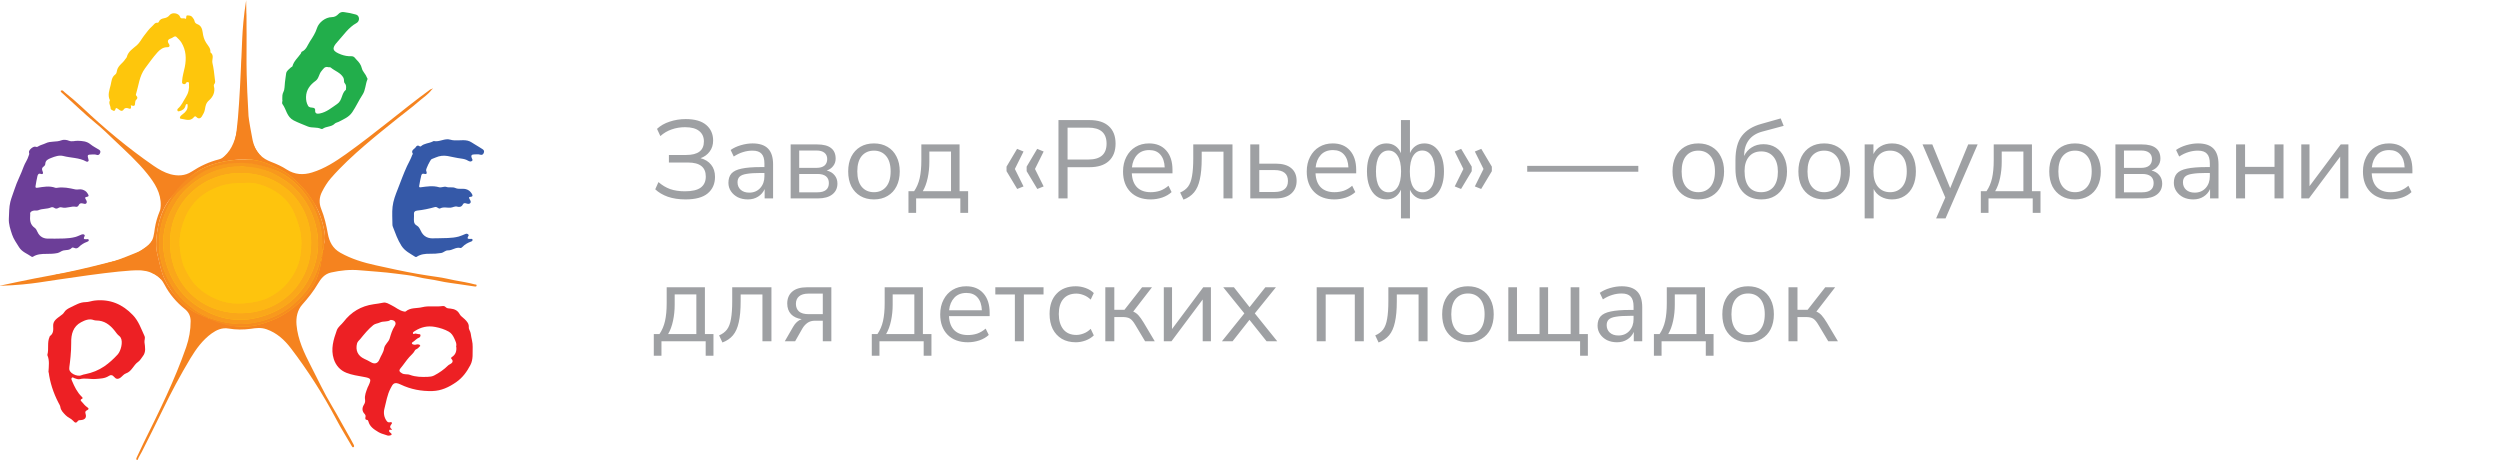 <svg width="315" height="58" viewBox="0 0 315 58" fill="none" xmlns="http://www.w3.org/2000/svg">
<g clip-path="url(#clip0_2005_2665)">
<path d="M30.875 20.142C32.472 19.892 34.11 20.384 35.61 21.174C37.435 22.133 38.877 23.559 39.659 25.566C40.059 26.598 40.434 27.622 40.654 28.734C40.906 30.016 40.865 31.273 40.711 32.53C40.531 33.989 40.018 35.343 39.244 36.593C38.29 38.124 37.011 39.293 35.447 40.163C34.192 40.856 32.839 41.098 31.454 41.259C29.751 41.453 28.072 41.34 26.491 40.679C24.462 39.825 22.727 38.591 21.594 36.584C21.138 35.77 20.649 34.964 20.421 34.07C19.948 32.2 19.712 30.322 20.184 28.363C20.543 26.872 21.073 25.486 21.945 24.253C23.102 22.616 24.634 21.512 26.524 20.803C27.909 20.287 29.286 20.078 30.883 20.15L30.875 20.142Z" fill="#FEC40D"/>
<path d="M14.382 32.941C14.382 32.941 14.39 32.925 14.406 32.925C14.406 32.925 14.423 32.925 14.431 32.925C14.643 32.958 14.838 32.941 14.993 32.764C15.009 32.748 15.025 32.74 15.05 32.756C15.262 32.788 15.457 32.772 15.604 32.595C15.612 32.579 15.629 32.571 15.645 32.579C15.832 32.611 15.995 32.579 16.109 32.409C16.191 32.425 16.256 32.409 16.289 32.329C16.362 32.337 16.427 32.329 16.468 32.248C16.476 32.232 16.492 32.224 16.517 32.232C16.606 32.248 16.688 32.24 16.712 32.135C16.794 32.16 16.867 32.151 16.892 32.055C16.973 32.071 17.046 32.063 17.071 31.966C17.071 31.966 17.144 31.934 17.177 31.91C17.185 31.894 17.201 31.886 17.226 31.894C17.266 31.869 17.307 31.845 17.348 31.821C17.421 31.821 17.486 31.805 17.519 31.724C17.935 31.418 18.383 31.168 18.766 30.814C19.377 30.241 19.393 29.5 19.507 28.774C19.621 28.025 19.841 27.299 20.127 26.598C20.216 26.381 20.233 26.163 20.249 25.937C20.314 24.317 19.491 23.068 18.546 21.883C17.34 20.376 15.897 19.086 14.504 17.756C13.697 16.983 12.891 16.193 12.019 15.483C10.593 14.315 9.281 13.017 7.912 11.792C7.806 11.703 7.684 11.623 7.635 11.461C7.879 11.26 8.026 11.534 8.132 11.614C8.89 12.227 9.639 12.856 10.348 13.525C13.168 16.185 16.142 18.667 19.336 20.875C20.004 21.335 20.713 21.746 21.487 21.956C22.392 22.197 23.321 22.165 24.144 21.625C25.211 20.924 26.36 20.392 27.599 20.078C27.86 20.013 28.063 19.876 28.259 19.699C29.31 18.748 29.685 17.466 29.921 16.16C30.508 12.944 30.369 9.793 30.451 7.955C30.573 4.997 30.899 1.604 30.98 1.612C31.005 1.612 31.037 1.838 30.98 1.862C30.964 1.87 30.923 1.862 30.923 1.862C30.923 1.862 30.94 1.878 30.964 1.886C30.98 1.87 30.997 1.846 31.013 1.83C30.997 5.384 30.94 8.116 30.891 9.906C30.891 9.906 30.687 11.88 31.42 16.362C31.6 17.482 31.926 18.586 32.732 19.481C33.14 19.933 33.629 20.19 34.166 20.4C34.859 20.666 35.527 20.964 36.138 21.367C37.149 22.012 38.208 22.076 39.325 21.73C40.905 21.246 42.266 20.36 43.594 19.417C45.477 18.071 47.294 16.652 49.111 15.217C50.798 13.879 52.468 12.541 54.212 11.276C54.269 11.236 54.342 11.228 54.407 11.204C54.416 11.22 54.424 11.236 54.432 11.252C53.959 11.913 53.267 12.332 52.672 12.856C51.857 13.581 50.953 14.218 50.105 14.911C48.728 16.023 47.334 17.128 45.998 18.28C44.483 19.586 43.008 20.94 41.696 22.447C41.239 22.971 40.881 23.559 40.571 24.172C40.213 24.865 40.18 25.607 40.473 26.332C40.881 27.332 41.117 28.363 41.305 29.427C41.484 30.435 41.908 31.297 42.885 31.845C44.287 32.635 45.794 33.086 47.343 33.425C49.103 33.812 50.863 34.207 52.639 34.513C53.478 34.658 54.326 34.787 55.182 34.908C55.891 35.005 56.591 35.182 57.3 35.319C58.148 35.48 59.003 35.609 59.834 35.835C59.924 35.859 60.062 35.819 60.054 35.972C60.046 36.157 59.883 36.101 59.785 36.093C59.223 36.02 58.661 35.924 58.099 35.843C57.178 35.698 56.241 35.609 55.336 35.4C54.44 35.198 53.527 35.126 52.631 34.9C51.727 34.674 50.781 34.602 49.852 34.473C48.353 34.271 46.829 34.191 45.322 34.054C44.099 33.941 42.902 34.07 41.712 34.336C40.905 34.513 40.433 35.102 40.058 35.746C39.504 36.697 38.836 37.536 38.102 38.358C37.459 39.075 37.287 39.994 37.361 40.921C37.524 42.807 38.33 44.483 39.186 46.144C40.042 47.804 40.832 49.505 41.794 51.109C42.617 52.487 43.366 53.906 44.165 55.292C44.303 55.534 44.434 55.783 44.564 56.033C44.613 56.138 44.662 56.283 44.548 56.34C44.417 56.412 44.36 56.275 44.303 56.178C43.651 55.058 42.967 53.962 42.364 52.817C40.702 49.682 38.795 46.692 36.636 43.863C35.845 42.831 34.892 41.944 33.58 41.485C32.887 41.243 32.26 41.332 31.6 41.429C30.663 41.557 29.726 41.557 28.797 41.396C27.965 41.251 27.273 41.582 26.662 42.017C25.529 42.839 24.714 43.959 23.997 45.144C22.726 47.272 21.552 49.448 20.485 51.673C19.638 53.438 18.741 55.179 17.869 56.928C17.739 57.186 17.568 57.436 17.446 57.694C17.397 57.807 17.381 58.008 17.242 57.944C17.103 57.879 17.193 57.71 17.258 57.573C17.552 56.968 17.829 56.348 18.122 55.743C20.07 51.818 22.017 47.885 23.459 43.742C23.826 42.678 24.021 41.582 24.021 40.461C24.021 39.857 23.793 39.341 23.288 38.938C22.237 38.092 21.365 37.076 20.738 35.883C20.444 35.327 20.086 34.852 19.515 34.545C19.483 34.521 19.442 34.497 19.41 34.465C19.393 34.376 19.328 34.36 19.247 34.368C19.247 34.368 19.181 34.32 19.149 34.287C19.124 34.207 19.051 34.191 18.969 34.207C18.929 34.11 18.847 34.11 18.766 34.126H18.741L18.725 34.118C17.983 33.739 17.169 33.739 16.378 33.699C14.732 33.61 13.111 33.909 11.497 34.15C11.041 34.223 10.544 34.102 10.128 34.392C10.071 34.408 10.014 34.416 9.957 34.432C9.615 34.303 9.305 34.432 9.004 34.569C8.947 34.586 8.89 34.602 8.833 34.618C8.678 34.537 8.523 34.489 8.393 34.666C8.336 34.682 8.279 34.69 8.222 34.706C8.083 34.618 7.961 34.586 7.871 34.763C7.814 34.779 7.757 34.787 7.7 34.803C7.602 34.699 7.513 34.699 7.439 34.827C7.35 34.843 7.268 34.868 7.178 34.884C7.105 34.803 6.975 34.755 7.016 34.602C7.073 34.594 7.13 34.586 7.187 34.578C7.325 34.674 7.439 34.69 7.529 34.521C7.586 34.505 7.643 34.497 7.7 34.481C7.765 34.569 7.822 34.553 7.871 34.465C7.936 34.457 8.01 34.449 8.075 34.432C8.197 34.465 8.319 34.505 8.401 34.36C8.458 34.344 8.515 34.328 8.572 34.312C8.979 34.424 9.33 34.223 9.705 34.11L9.721 34.094H9.745C9.859 34.118 9.973 34.142 10.055 34.029L10.071 34.013H10.096C10.511 34.07 10.894 33.949 11.261 33.764C11.514 33.788 11.758 33.764 11.962 33.594C12.394 33.57 12.817 33.514 13.192 33.264C13.2 33.248 13.217 33.24 13.233 33.256C13.347 33.264 13.461 33.304 13.526 33.159C13.754 33.199 13.966 33.167 14.137 32.99C14.341 32.958 14.406 32.933 14.414 32.925L14.382 32.941ZM22.278 24.188C22.278 24.188 22.221 24.245 22.188 24.277C22.139 24.309 22.09 24.333 22.05 24.373C20.624 25.76 20.021 27.517 19.776 29.411C19.662 30.29 19.613 31.184 19.841 32.079C20.11 33.119 20.281 34.191 20.746 35.174C21.243 36.214 21.911 37.124 22.718 37.947C23.647 38.89 24.755 39.559 26.01 39.986C26.067 39.986 26.124 39.986 26.181 39.986C26.181 40.018 26.181 40.058 26.205 40.091C26.279 40.203 26.458 40.195 26.499 40.195C26.849 40.195 27.64 40.679 28.829 40.953C29.986 41.219 30.948 41.163 31.29 41.13C32.015 41.074 32.553 40.937 33.017 40.792C33.8 40.542 34.582 40.276 35.299 39.881C36.978 38.962 38.355 37.721 39.373 36.093C40.025 35.061 40.327 33.941 40.498 32.764C40.498 32.708 40.498 32.651 40.498 32.595C40.604 32.53 40.579 32.434 40.587 32.337C40.587 32.248 40.587 32.168 40.587 32.079C40.694 32.014 40.669 31.918 40.677 31.821C40.677 31.732 40.677 31.652 40.677 31.563C40.856 31.354 40.702 31.088 40.783 30.862C41.085 30.056 40.905 29.242 40.726 28.468C40.514 27.533 40.172 26.638 39.691 25.792C38.844 24.301 37.727 23.06 36.383 22.012C35.715 21.488 34.916 21.198 34.158 20.827C32.895 20.206 31.583 19.997 30.206 20.094C29.049 20.174 27.916 20.36 26.8 20.722C25.276 21.222 24.021 22.076 22.979 23.261C22.922 23.326 22.881 23.398 22.881 23.487C22.767 23.543 22.677 23.632 22.62 23.745C22.457 23.85 22.294 23.954 22.27 24.172L22.278 24.188Z" fill="#F5831F"/>
<path d="M47.661 54.429C47.115 54.099 46.585 53.76 46.414 53.083C46.398 53.019 46.34 52.922 46.292 52.922C45.998 52.898 46.006 52.737 46.055 52.519C46.088 52.382 46.039 52.261 45.925 52.14C45.615 51.818 45.599 51.407 45.843 51.012C45.966 50.819 46.039 50.625 45.998 50.367C45.909 49.811 46.145 49.303 46.332 48.795C46.357 48.731 46.398 48.666 46.43 48.602C46.821 47.748 46.764 47.659 45.835 47.49C45.102 47.353 44.336 47.248 43.651 46.974C42.869 46.668 42.315 46.055 42.054 45.233C41.655 43.975 42.014 42.791 42.437 41.614C42.6 41.171 43.016 40.913 43.293 40.55C44.246 39.309 45.493 38.559 47.074 38.334C47.465 38.277 47.872 38.229 48.264 38.14C48.647 38.051 48.964 38.285 49.315 38.454C49.852 38.704 50.301 39.139 50.912 39.252C50.977 39.269 51.075 39.276 51.115 39.244C51.727 38.72 52.509 38.882 53.21 38.704C54.065 38.495 54.897 38.688 55.728 38.567C55.899 38.543 56.029 38.567 56.16 38.704C56.322 38.873 56.551 38.857 56.771 38.882C57.268 38.938 57.667 39.107 57.92 39.591C58.05 39.841 58.343 40.01 58.555 40.22C58.84 40.502 59.101 40.784 59.069 41.243C59.052 41.509 59.28 41.751 59.313 42.041C59.378 42.597 59.582 43.153 59.557 43.702C59.525 44.467 59.655 45.273 59.264 46.007C58.816 46.845 58.311 47.57 57.48 48.151C56.551 48.795 55.597 49.239 54.497 49.271C53.104 49.311 51.759 49.061 50.48 48.449C49.624 48.038 49.494 48.401 49.209 48.941C48.777 49.763 48.663 50.641 48.435 51.504C48.304 52.011 48.378 52.584 48.728 53.051C48.834 53.196 48.972 53.245 49.144 53.204C49.225 53.188 49.323 53.156 49.372 53.261C49.413 53.349 49.339 53.422 49.29 53.486C49.089 53.728 49.125 53.932 49.396 54.099C49.315 54.252 49.095 54.042 49.038 54.22C48.981 54.397 49.119 54.47 49.233 54.558C49.421 54.712 49.388 54.8 49.152 54.865C48.924 54.937 48.736 54.857 48.532 54.776C48.223 54.695 47.921 54.583 47.644 54.421L47.661 54.429ZM57.463 43.693C57.586 43.298 57.374 42.952 57.227 42.613C57.08 42.291 56.877 41.977 56.551 41.791C56.021 41.493 55.459 41.316 54.839 41.195C53.87 41.01 53.055 41.211 52.264 41.711C52.15 41.783 51.996 41.864 52.028 41.985C52.077 42.194 52.232 42.017 52.346 42.025C52.476 42.041 52.599 42.073 52.721 42.098C52.827 42.114 52.982 42.073 52.982 42.243C52.982 42.372 52.933 42.492 52.786 42.549C52.484 42.662 52.289 42.928 52.028 43.089C51.955 43.129 51.865 43.186 51.906 43.29C51.939 43.379 52.036 43.395 52.118 43.419C52.297 43.484 52.46 43.387 52.631 43.387C52.753 43.387 52.876 43.419 52.933 43.524C53.006 43.661 52.819 43.661 52.786 43.734C52.68 43.959 52.362 43.992 52.289 44.137C52.11 44.499 51.816 44.717 51.564 44.999C51.181 45.426 50.863 45.934 50.488 46.377C50.219 46.692 50.317 46.837 50.635 47.03C50.961 47.232 51.311 47.103 51.645 47.232C52.37 47.506 53.145 47.514 53.902 47.482C54.171 47.474 54.448 47.441 54.701 47.312C55.353 46.974 55.964 46.547 56.469 46.039C56.648 45.862 57.357 45.717 56.852 45.168C56.795 45.112 56.868 45.031 56.934 44.991C57.414 44.685 57.553 44.233 57.488 43.685L57.463 43.693ZM49.201 40.308C48.858 40.606 48.312 40.421 47.856 40.639C47.587 40.768 47.269 40.768 47.025 40.969C46.398 41.477 45.892 42.106 45.387 42.726C45.249 42.895 45.053 43.032 44.988 43.274C44.768 44.137 45.078 44.83 45.892 45.209C46.161 45.338 46.438 45.459 46.699 45.62C47.188 45.926 47.603 45.813 47.815 45.281C47.995 44.814 48.321 44.411 48.394 43.911C48.467 43.395 48.956 43.121 49.095 42.654C49.258 42.106 49.413 41.566 49.738 41.074C49.999 40.679 49.755 40.3 49.201 40.308Z" fill="#ED2024"/>
<path d="M6.104 46.917C6.153 46.079 6.25 45.41 5.973 44.765C5.965 44.741 5.957 44.709 5.973 44.685C6.177 43.951 5.916 43.153 6.25 42.436C6.258 42.412 6.258 42.372 6.275 42.355C6.756 42.033 6.723 41.557 6.699 41.066C6.666 40.413 7.196 40.115 7.636 39.776C7.799 39.655 7.953 39.559 8.067 39.373C8.255 39.051 8.581 38.873 8.907 38.72C9.51 38.438 10.072 38.068 10.797 38.068C11.164 38.068 11.555 37.906 11.954 37.866C13.877 37.664 15.426 38.325 16.738 39.696C17.471 40.461 17.78 41.42 18.204 42.331C18.335 42.605 18.172 42.855 18.204 43.129C18.278 43.726 18.424 44.362 17.984 44.902C17.797 45.136 17.65 45.426 17.414 45.587C16.811 45.99 16.615 46.805 15.857 47.054C15.597 47.143 15.417 47.409 15.189 47.578C14.847 47.828 14.594 47.756 14.374 47.482C14.163 47.224 13.934 47.216 13.698 47.377C13.209 47.699 12.655 47.699 12.093 47.748C11.408 47.812 10.732 47.594 10.056 47.772C9.836 47.828 9.599 47.724 9.379 47.651C9.265 47.619 9.151 47.465 9.037 47.619C8.947 47.74 9.021 47.861 9.07 47.981C9.379 48.707 9.713 49.416 10.292 49.98C10.382 50.069 10.488 50.182 10.341 50.246C10.023 50.399 10.21 50.52 10.333 50.657C10.537 50.891 10.732 51.141 11.001 51.318C11.221 51.463 11.205 51.576 10.985 51.681C10.773 51.778 10.699 51.874 10.781 52.14C10.936 52.616 10.708 52.89 10.202 52.93C10.056 52.938 9.893 52.93 9.803 53.051C9.575 53.39 9.412 53.236 9.208 53.011C8.939 52.713 8.524 52.6 8.247 52.294C7.962 51.987 7.66 51.713 7.603 51.27C7.579 51.093 7.456 50.931 7.375 50.762C6.715 49.497 6.291 48.159 6.136 46.909L6.104 46.917ZM8.744 46.321C8.565 46.99 9.738 47.522 10.259 47.28C10.422 47.208 10.585 47.175 10.757 47.143C11.612 46.974 12.411 46.651 13.128 46.168C13.755 45.741 14.309 45.225 14.823 44.669C15.23 44.225 15.515 43.097 15.222 42.573C15.173 42.484 15.116 42.396 15.034 42.339C14.782 42.154 14.627 41.896 14.44 41.662C13.845 40.921 13.144 40.381 12.125 40.381C12.028 40.381 11.922 40.365 11.824 40.332C11.229 40.107 10.667 40.365 10.21 40.606C9.208 41.138 8.947 42.114 8.972 43.194C8.98 43.774 8.939 44.354 8.89 44.927C8.85 45.41 8.785 45.886 8.727 46.329L8.744 46.321Z" fill="#ED2024"/>
<path d="M16.485 13.283C16.534 13.589 16.55 13.815 16.151 13.646C15.963 13.573 15.719 13.605 15.629 13.742C15.369 14.153 15.132 13.904 14.896 13.742C14.717 13.621 14.586 13.501 14.521 13.831C14.497 13.936 14.366 14.008 14.285 13.952C14.155 13.863 13.943 13.847 13.934 13.63C13.934 13.307 13.649 13.009 13.845 12.662C13.845 12.654 13.845 12.63 13.845 12.622C13.527 11.969 13.796 11.341 13.943 10.712C14.057 10.244 14.057 9.72 14.521 9.39C14.709 9.253 14.7 9.019 14.758 8.818C14.912 8.237 15.475 7.955 15.768 7.48C15.833 7.375 15.955 7.286 15.98 7.173C16.159 6.472 16.738 6.142 17.235 5.707C17.601 5.392 17.829 4.917 18.131 4.522C18.457 4.103 18.758 3.667 19.166 3.313C19.394 3.119 19.508 2.813 19.883 2.869C19.924 2.869 20.013 2.789 20.03 2.724C20.152 2.418 20.421 2.345 20.706 2.289C20.983 2.241 21.203 2.12 21.382 1.894C21.692 1.507 22.531 1.652 22.686 2.12C22.8 2.466 23.126 2.217 23.338 2.354C23.476 2.442 23.46 2.217 23.468 2.12C23.476 2.031 23.485 1.951 23.607 1.942C23.843 1.942 24.088 1.967 24.226 2.152C24.34 2.305 24.479 2.458 24.511 2.66C24.544 2.861 24.699 2.982 24.87 3.047C25.334 3.224 25.473 3.611 25.538 4.078C25.595 4.53 25.717 5.005 25.986 5.408C26.223 5.771 26.557 6.085 26.508 6.569C26.508 6.585 26.508 6.601 26.524 6.609C27.037 6.98 26.663 7.504 26.768 7.947C26.923 8.592 26.988 9.237 27.062 9.89C27.086 10.139 27.192 10.381 26.988 10.607C26.939 10.663 26.931 10.776 26.948 10.849C27.151 11.582 26.834 12.211 26.345 12.638C25.945 12.977 25.888 13.364 25.823 13.767C25.766 14.121 25.595 14.403 25.424 14.685C25.294 14.903 25.017 15.024 24.772 14.766C24.642 14.629 24.544 14.613 24.43 14.766C23.957 15.354 23.346 15.024 22.792 14.959C22.58 14.935 22.678 14.685 22.808 14.565C22.955 14.428 23.126 14.323 23.265 14.186C23.574 13.896 23.705 13.541 23.615 13.114C23.452 13.098 23.403 13.178 23.379 13.307C23.289 13.71 22.996 13.912 22.613 14.008C22.531 14.033 22.417 14.057 22.376 13.968C22.328 13.879 22.328 13.767 22.417 13.686C22.882 13.299 23.093 12.735 23.411 12.251C23.745 11.727 23.867 11.171 23.811 10.567C23.811 10.486 23.843 10.381 23.721 10.357C23.631 10.341 23.517 10.301 23.46 10.43C23.379 10.615 23.224 10.639 23.069 10.575C22.898 10.502 22.939 10.333 22.947 10.196C22.979 9.591 23.175 9.019 23.289 8.431C23.493 7.359 23.452 6.327 22.857 5.36C22.694 5.094 22.458 4.876 22.238 4.659C22.018 4.449 21.765 4.78 21.529 4.844C21.195 4.941 21.016 5.166 21.285 5.537C21.431 5.731 21.366 5.956 21.113 5.948C20.567 5.932 20.176 6.23 19.858 6.577C19.28 7.214 18.791 7.923 18.278 8.608C17.544 9.6 17.471 10.784 17.129 11.889C17.104 11.961 17.137 12.026 17.194 12.082C17.357 12.251 17.341 12.412 17.169 12.566C17.064 12.662 17.039 12.767 17.031 12.904C17.006 13.372 16.949 13.412 16.452 13.259L16.485 13.283Z" fill="#FEC60C"/>
<path d="M35.568 12.509C35.568 12.187 35.552 11.897 35.707 11.59C35.894 11.228 35.846 10.784 35.903 10.373C35.96 9.994 35.992 9.608 36.057 9.229C36.123 8.898 36.424 8.729 36.644 8.503C36.701 8.439 36.831 8.415 36.848 8.35C37.019 7.697 37.54 7.27 37.907 6.746C37.956 6.674 37.956 6.545 38.013 6.521C38.608 6.271 38.755 5.658 39.064 5.199C39.414 4.675 39.749 4.143 39.944 3.53C40.172 2.821 41.012 2.168 41.794 2.16C42.169 2.16 42.446 1.983 42.641 1.765C42.853 1.531 43.106 1.491 43.334 1.523C43.847 1.588 44.369 1.693 44.866 1.838C45.322 1.975 45.371 2.66 44.923 2.902C43.904 3.458 43.293 4.425 42.544 5.239C41.737 6.11 41.883 6.456 42.975 6.867C43.399 7.028 43.839 7.101 44.279 7.085C44.646 7.077 44.76 7.375 44.947 7.552C45.241 7.834 45.493 8.173 45.591 8.6C45.689 9.027 46.064 9.309 46.202 9.72C46.235 9.809 46.341 9.898 46.3 9.994C46.031 10.623 46.064 11.357 45.681 11.929C45.208 12.646 44.866 13.428 44.385 14.137C43.961 14.766 43.293 15.024 42.666 15.354C42.511 15.435 42.299 15.451 42.169 15.588C41.753 16.015 41.101 15.894 40.653 16.233C40.604 16.265 40.498 16.265 40.441 16.233C39.92 15.983 39.309 16.152 38.795 15.943C38.2 15.693 37.597 15.475 37.011 15.177C36.114 14.71 36.09 13.791 35.601 13.13C35.454 12.936 35.658 12.711 35.56 12.517L35.568 12.509ZM41.338 8.455C40.889 8.35 40.743 8.689 40.506 8.955C40.181 9.325 40.181 9.89 39.765 10.188C39.064 10.696 38.583 11.316 38.559 12.211C38.551 12.598 38.616 12.977 38.812 13.323C38.95 13.573 39.227 13.541 39.463 13.581C39.626 13.613 39.724 13.702 39.708 13.879C39.675 14.339 39.952 14.363 40.295 14.299C41.15 14.129 41.786 13.573 42.486 13.098C43.155 12.646 43.008 11.776 43.578 11.316C43.603 11.3 43.595 11.236 43.595 11.195C43.627 10.929 43.636 10.696 43.416 10.454C43.301 10.325 43.391 10.035 43.277 9.809C42.927 9.148 42.193 8.955 41.672 8.511C41.598 8.447 41.452 8.479 41.338 8.463V8.455Z" fill="#22AE4B"/>
<path d="M55.019 30.024C55.948 29.983 56.885 30.048 57.798 29.806C58.083 29.725 58.36 29.596 58.637 29.484C58.776 29.427 58.898 29.443 59.004 29.54C59.118 29.645 59.012 29.733 58.963 29.838C58.825 30.137 59.061 30.096 59.224 30.104C59.346 30.104 59.517 30.04 59.542 30.217C59.566 30.37 59.395 30.427 59.281 30.467C58.906 30.612 58.556 30.805 58.279 31.104C58.213 31.176 58.091 31.265 58.026 31.249C57.439 31.087 56.991 31.571 56.445 31.547C56.103 31.539 55.916 31.821 55.59 31.877C55.101 31.958 54.644 31.982 54.147 31.974C53.593 31.966 53.007 32.023 52.509 32.353C52.444 32.401 52.363 32.385 52.306 32.353C51.695 31.95 51.026 31.652 50.586 30.975C50.097 30.209 49.812 29.379 49.495 28.557C49.462 28.476 49.446 28.387 49.446 28.307C49.446 27.557 49.38 26.8 49.462 26.058C49.543 25.284 49.837 24.543 50.122 23.817C50.497 22.858 50.847 21.883 51.279 20.94C51.499 20.473 51.768 20.021 51.939 19.529C51.955 19.481 52.029 19.409 52.02 19.384C51.719 18.909 52.249 18.788 52.404 18.514C52.485 18.369 52.656 18.264 52.843 18.417C52.909 18.465 52.99 18.474 53.047 18.425C53.463 18.046 54.041 18.071 54.506 17.837C54.555 17.813 54.62 17.764 54.661 17.772C55.37 17.925 56.046 17.386 56.722 17.595C57.464 17.821 58.197 17.555 58.931 17.724C59.297 17.813 59.533 18.03 59.827 18.192C60.161 18.377 60.479 18.602 60.805 18.796C61.033 18.933 61.025 19.118 60.935 19.312C60.853 19.489 60.699 19.554 60.503 19.489C60.251 19.409 59.99 19.457 59.729 19.457C59.411 19.457 59.322 19.618 59.436 19.9C59.485 20.021 59.623 20.166 59.46 20.287C59.305 20.4 59.126 20.335 58.971 20.247C58.711 20.086 58.425 20.021 58.124 19.981C57.545 19.908 56.975 19.763 56.396 19.658C55.883 19.57 55.394 19.626 54.913 19.836C54.742 19.908 54.571 19.981 54.392 20.045C54.221 20.11 53.642 21.311 53.691 21.48C53.773 21.738 53.895 22.028 53.389 21.891C53.202 21.843 53.112 21.988 53.08 22.117C52.974 22.56 52.884 23.003 52.811 23.455C52.778 23.632 52.941 23.608 53.055 23.592C53.813 23.495 54.555 23.366 55.321 23.592C55.598 23.672 55.973 23.463 56.209 23.543C56.608 23.688 57.016 23.519 57.374 23.688C57.806 23.882 58.27 23.721 58.711 23.834C59.053 23.922 59.265 24.124 59.436 24.39C59.542 24.567 59.648 24.776 59.281 24.801C59.045 24.817 59.077 24.922 59.167 25.083C59.248 25.236 59.403 25.421 59.248 25.591C59.102 25.752 58.898 25.679 58.719 25.623C58.539 25.566 58.401 25.591 58.319 25.76C58.173 26.05 57.912 26.131 57.627 26.042C57.317 25.945 57.073 26.139 56.796 26.163C56.347 26.211 55.891 26.026 55.443 26.268C55.353 26.316 55.223 26.227 55.125 26.163C55.027 26.09 54.913 26.058 54.799 26.09C54.066 26.3 53.316 26.453 52.558 26.534C52.273 26.566 52.118 26.719 52.159 27.033C52.175 27.146 52.159 27.259 52.159 27.38C52.159 27.775 52.061 28.186 52.55 28.444C52.754 28.549 52.901 28.831 53.007 29.056C53.357 29.846 53.976 30.096 54.791 30.024C54.864 30.024 54.938 30.024 55.011 30.024H55.019Z" fill="#3559A8"/>
<path d="M6.747 30.072C7.594 30.048 8.556 30.104 9.485 29.862C9.762 29.79 10.014 29.653 10.283 29.548C10.397 29.508 10.511 29.492 10.617 29.572C10.748 29.677 10.65 29.766 10.601 29.87C10.47 30.201 10.731 30.128 10.902 30.137C11.008 30.137 11.163 30.088 11.188 30.249C11.204 30.378 11.073 30.435 10.967 30.475C10.585 30.612 10.242 30.814 9.957 31.104C9.802 31.265 9.607 31.362 9.37 31.241C9.264 31.192 9.118 31.152 9.036 31.241C8.751 31.555 8.352 31.483 8.001 31.555C7.724 31.611 7.529 31.829 7.236 31.886C6.763 31.982 6.315 31.99 5.842 31.99C5.264 31.99 4.661 32.014 4.147 32.353C4.106 32.377 4.025 32.377 3.992 32.353C3.455 31.966 2.786 31.765 2.403 31.152C2.086 30.628 1.711 30.128 1.523 29.556C1.312 28.903 1.075 28.25 1.116 27.533C1.157 26.832 1.132 26.123 1.303 25.438C1.434 24.897 1.662 24.382 1.825 23.858C2.135 22.874 2.64 21.972 2.982 20.996C3.145 20.537 3.463 20.142 3.601 19.65C3.642 19.505 3.732 19.417 3.658 19.231C3.552 18.933 4.196 18.377 4.498 18.49C4.628 18.538 4.701 18.522 4.807 18.449C5.092 18.264 5.451 18.2 5.744 18.055C6.38 17.74 7.081 17.934 7.716 17.684C8.001 17.571 8.376 17.603 8.71 17.74C9.069 17.885 9.444 17.724 9.819 17.74C10.389 17.764 10.919 17.788 11.391 18.175C11.717 18.441 12.108 18.635 12.475 18.86C12.679 18.981 12.687 19.143 12.589 19.336C12.499 19.521 12.345 19.578 12.157 19.505C11.97 19.441 11.79 19.465 11.603 19.465C11.008 19.481 10.984 19.505 11.139 20.07C11.163 20.158 11.196 20.239 11.13 20.311C11.049 20.4 10.943 20.392 10.854 20.343C9.965 19.852 8.939 19.908 7.985 19.658C7.456 19.521 6.934 19.707 6.429 19.908C6.054 20.061 5.728 20.19 5.704 20.658C5.704 20.779 5.614 20.9 5.5 20.98C5.272 21.133 5.247 21.319 5.361 21.569C5.451 21.77 5.492 22.028 5.084 21.899C4.832 21.819 4.75 22.052 4.709 22.221C4.612 22.641 4.538 23.06 4.473 23.479C4.441 23.664 4.563 23.68 4.718 23.656C5.475 23.543 6.225 23.382 6.983 23.664C7.048 23.688 7.13 23.672 7.195 23.664C7.977 23.535 8.735 23.697 9.493 23.866C9.778 23.93 10.071 23.793 10.373 23.89C10.65 23.979 10.87 24.099 11.016 24.349C11.13 24.543 11.334 24.752 10.886 24.817C10.65 24.849 10.731 25.002 10.813 25.131C10.902 25.276 11 25.454 10.886 25.607C10.78 25.752 10.593 25.679 10.438 25.639C10.193 25.575 10.014 25.615 9.908 25.865C9.851 25.994 9.705 26.082 9.59 26.058C8.987 25.921 8.409 26.3 7.806 26.139C7.659 26.098 7.513 26.107 7.382 26.187C7.187 26.308 7.016 26.324 6.828 26.187C6.706 26.098 6.543 26.082 6.412 26.139C5.915 26.364 5.345 26.26 4.848 26.485C4.62 26.59 4.367 26.469 4.123 26.566C3.886 26.654 3.748 26.767 3.805 27.033C3.805 27.049 3.805 27.066 3.805 27.074C3.748 27.702 3.772 28.291 4.375 28.71C4.53 28.815 4.636 29.024 4.709 29.201C5.011 29.87 5.541 30.112 6.241 30.064C6.372 30.064 6.502 30.064 6.73 30.064L6.747 30.072Z" fill="#6C3E98"/>
<path d="M10.12 34.424C10.536 34.142 11.033 34.255 11.489 34.183C13.111 33.941 14.724 33.643 16.37 33.731C17.16 33.78 17.975 33.78 18.717 34.15C18.122 34.062 17.527 33.949 16.924 33.884C15.286 33.707 13.665 33.973 12.051 34.207C11.408 34.303 10.764 34.392 10.12 34.416V34.424Z" fill="#F9A021"/>
<path d="M13.168 33.288C12.793 33.538 12.369 33.594 11.938 33.627C12.329 33.449 12.744 33.352 13.168 33.288Z" fill="#F9A021"/>
<path d="M9.697 34.134C9.33 34.247 8.98 34.449 8.564 34.336C8.939 34.247 9.306 34.126 9.697 34.134Z" fill="#F9A021"/>
<path d="M11.245 33.788C10.879 33.973 10.496 34.094 10.08 34.046C10.463 33.933 10.846 33.804 11.245 33.788Z" fill="#F9A021"/>
<path d="M8.988 34.594C9.298 34.457 9.599 34.336 9.942 34.457C9.624 34.513 9.314 34.602 8.988 34.594Z" fill="#F9A021"/>
<path d="M11.938 33.618C11.734 33.788 11.49 33.82 11.237 33.796C11.449 33.659 11.694 33.627 11.938 33.618Z" fill="#F9A021"/>
<path d="M14.105 33.006C13.934 33.191 13.722 33.215 13.494 33.183C13.682 33.062 13.893 33.038 14.105 33.006Z" fill="#F9A021"/>
<path d="M8.385 34.69C8.507 34.505 8.662 34.561 8.825 34.642C8.686 34.69 8.54 34.715 8.385 34.69Z" fill="#F9A021"/>
<path d="M15.596 32.603C15.449 32.78 15.254 32.796 15.042 32.764C15.213 32.659 15.392 32.595 15.596 32.603Z" fill="#F9A021"/>
<path d="M14.985 32.772C14.83 32.949 14.635 32.965 14.423 32.933C14.594 32.837 14.773 32.764 14.985 32.772Z" fill="#F9A021"/>
<path d="M7.53 34.545C7.44 34.715 7.318 34.698 7.188 34.602C7.285 34.465 7.416 34.561 7.53 34.545Z" fill="#F9A021"/>
<path d="M16.11 32.417C15.996 32.587 15.833 32.619 15.646 32.587C15.784 32.482 15.939 32.417 16.11 32.417Z" fill="#F9A021"/>
<path d="M7.863 34.787C7.953 34.61 8.075 34.634 8.214 34.731C8.1 34.747 7.977 34.771 7.863 34.787Z" fill="#F9A021"/>
<path d="M7.432 34.843C7.513 34.723 7.595 34.715 7.692 34.819C7.611 34.876 7.521 34.876 7.432 34.843Z" fill="#F9A021"/>
<path d="M8.393 34.392C8.312 34.537 8.19 34.497 8.067 34.465C8.165 34.384 8.271 34.376 8.393 34.392Z" fill="#F9A021"/>
<path d="M7.871 34.489C7.822 34.578 7.765 34.586 7.7 34.505C7.757 34.457 7.814 34.457 7.871 34.489Z" fill="#F9A021"/>
<path d="M13.502 33.183C13.445 33.328 13.323 33.288 13.209 33.28C13.29 33.199 13.396 33.191 13.502 33.183Z" fill="#F9A021"/>
<path d="M10.039 34.054C9.958 34.175 9.844 34.15 9.729 34.134C9.819 34.054 9.925 34.054 10.039 34.054Z" fill="#F9A021"/>
<path d="M14.383 32.941C14.309 33.046 14.211 33.038 14.105 33.014C14.179 32.925 14.285 32.941 14.383 32.941Z" fill="#F9A021"/>
<path d="M19.23 34.408C19.312 34.408 19.377 34.424 19.393 34.513C19.32 34.513 19.255 34.481 19.23 34.408Z" fill="#F9A021"/>
<path d="M18.962 34.247C19.043 34.231 19.109 34.247 19.141 34.336C19.068 34.336 19.003 34.32 18.962 34.247Z" fill="#F9A021"/>
<path d="M18.766 34.166C18.855 34.15 18.937 34.15 18.969 34.255C18.904 34.223 18.831 34.199 18.766 34.166Z" fill="#F9A021"/>
<path d="M17.503 31.74C17.471 31.813 17.405 31.837 17.332 31.837C17.365 31.765 17.43 31.748 17.503 31.74Z" fill="#F9A021"/>
<path d="M54.392 11.228C54.408 11.171 54.449 11.147 54.506 11.163C54.514 11.163 54.522 11.195 54.522 11.195C54.49 11.228 54.449 11.252 54.408 11.284C54.408 11.268 54.392 11.252 54.384 11.236L54.392 11.228Z" fill="#F5831F"/>
<path d="M16.281 32.337C16.248 32.417 16.175 32.434 16.102 32.417C16.142 32.353 16.216 32.337 16.281 32.337Z" fill="#F9A021"/>
<path d="M16.46 32.264C16.42 32.337 16.355 32.353 16.281 32.345C16.322 32.272 16.387 32.256 16.46 32.264Z" fill="#F9A021"/>
<path d="M16.704 32.151C16.68 32.256 16.598 32.264 16.509 32.248C16.574 32.216 16.639 32.184 16.704 32.151Z" fill="#F9A021"/>
<path d="M16.883 32.063C16.859 32.16 16.786 32.168 16.704 32.151C16.745 32.079 16.81 32.071 16.883 32.063Z" fill="#F9A021"/>
<path d="M17.055 31.974C17.031 32.071 16.966 32.079 16.876 32.063C16.917 31.998 16.982 31.974 17.055 31.974Z" fill="#F9A021"/>
<path d="M19.133 34.336C19.133 34.336 19.198 34.392 19.231 34.416C19.198 34.392 19.165 34.36 19.133 34.336Z" fill="#F9A021"/>
<path d="M17.161 31.918C17.161 31.918 17.087 31.958 17.055 31.982C17.087 31.958 17.128 31.942 17.161 31.918Z" fill="#F9A021"/>
<path d="M19.394 34.513C19.394 34.513 19.467 34.561 19.5 34.594C19.467 34.569 19.426 34.545 19.394 34.513Z" fill="#F9A021"/>
<path d="M23.639 22.963C24.47 22.278 25.35 21.657 26.36 21.262C27.892 20.658 29.204 20.497 29.701 20.473C30.712 20.416 31.551 20.545 31.73 20.577C31.844 20.593 32.056 20.634 32.358 20.698C32.537 20.738 33.979 21.077 35.104 21.625C37.149 22.616 38.477 24.462 38.787 24.914C39.952 26.663 40.62 28.573 40.596 30.701C40.596 30.991 40.498 31.297 40.677 31.571C40.677 31.66 40.677 31.74 40.677 31.829C40.498 31.861 40.449 31.942 40.588 32.087C40.588 32.176 40.588 32.256 40.588 32.345C40.408 32.377 40.36 32.458 40.498 32.603C40.498 32.659 40.498 32.716 40.498 32.772C40.376 32.78 40.351 32.869 40.319 32.974C40.058 33.941 39.683 34.86 39.186 35.738C38.583 36.802 37.752 37.657 36.839 38.454C35.813 39.349 34.623 39.946 33.336 40.349C31.869 40.808 30.369 40.953 28.829 40.711C27.917 40.566 27.037 40.308 26.173 39.994C26.116 39.994 26.059 39.994 26.002 39.994C25.994 39.897 25.937 39.857 25.847 39.817C24.861 39.357 24.006 38.704 23.223 37.963C22.441 37.221 21.814 36.359 21.292 35.408C20.306 33.618 19.882 31.74 20.086 29.701C20.273 27.847 20.933 26.203 22.017 24.704C22.107 24.575 23.402 23.165 23.639 22.963ZM30.223 21.012C29.661 21.029 29.237 21.012 28.805 21.101C26.743 21.504 24.943 22.391 23.443 23.858C22.579 24.704 21.96 25.703 21.447 26.775C20.518 28.726 20.306 30.757 20.844 32.837C21.528 35.464 23.02 37.528 25.407 38.914C27.55 40.155 29.832 40.631 32.284 40.066C35.658 39.276 38.054 37.326 39.374 34.142C40.066 32.458 40.27 30.709 39.895 28.911C39.488 26.953 38.608 25.228 37.19 23.793C36.611 23.213 35.943 22.729 35.234 22.334C34.362 21.851 33.482 21.303 32.398 21.44C32.187 21.464 31.999 21.375 31.812 21.303C31.258 21.085 30.695 20.916 30.215 21.005L30.223 21.012Z" fill="#F8991D"/>
<path d="M40.677 31.571C40.498 31.297 40.596 30.991 40.596 30.701C40.612 28.581 39.952 26.671 38.787 24.914C38.469 24.438 37.149 22.576 35.104 21.625C34.289 21.246 33.148 20.916 32.309 20.738C32.138 20.706 31.958 20.666 31.706 20.626C31.306 20.569 30.223 20.432 28.846 20.626C28.357 20.698 27.452 20.827 26.377 21.287C25.187 21.794 24.429 22.439 23.688 23.06C22.93 23.697 22.359 24.301 21.968 24.76C21.83 24.809 21.691 24.857 21.553 24.914C22.237 23.85 23.354 22.504 25.049 21.528C25.26 21.407 25.896 21.029 26.808 20.73C27.925 20.368 29.058 20.182 30.215 20.102C31.592 20.005 32.904 20.215 34.167 20.835C34.925 21.206 35.715 21.496 36.391 22.02C37.736 23.068 38.852 24.309 39.7 25.8C40.18 26.654 40.523 27.549 40.734 28.476C40.914 29.25 41.093 30.064 40.791 30.87C40.71 31.096 40.865 31.362 40.685 31.571H40.677Z" fill="#F68C1F"/>
<path d="M22.188 24.277C22.221 24.454 22.107 24.575 22.017 24.704C20.941 26.203 20.273 27.847 20.086 29.701C19.882 31.74 20.306 33.618 21.292 35.408C21.813 36.351 22.441 37.221 23.223 37.963C24.005 38.704 24.861 39.357 25.847 39.817C25.936 39.857 25.993 39.897 26.002 39.994C24.738 39.567 23.639 38.898 22.709 37.955C21.903 37.133 21.235 36.222 20.738 35.182C20.265 34.199 20.094 33.127 19.833 32.087C19.605 31.192 19.646 30.306 19.768 29.419C20.02 27.525 20.623 25.768 22.041 24.382C22.082 24.341 22.131 24.317 22.18 24.285L22.188 24.277Z" fill="#F68C1F"/>
<path d="M26.181 39.986C27.045 40.3 27.925 40.558 28.837 40.703C30.369 40.945 31.877 40.8 33.344 40.34C34.631 39.938 35.821 39.333 36.848 38.446C37.76 37.648 38.591 36.794 39.194 35.73C39.691 34.852 40.066 33.933 40.327 32.965C40.36 32.861 40.384 32.772 40.506 32.764C40.327 33.941 40.026 35.061 39.382 36.093C38.355 37.721 36.986 38.962 35.307 39.881C34.59 40.276 33.816 40.542 33.026 40.792C32.61 40.921 32.048 41.066 31.298 41.13C30.989 41.163 29.978 41.235 28.691 40.977C27.811 40.8 27.192 40.542 26.442 40.236C25.546 39.865 24.739 39.446 24.755 39.414C24.755 39.397 25.032 39.494 26.181 39.986Z" fill="#F68C1F"/>
<path d="M40.498 32.603C40.36 32.458 40.401 32.377 40.588 32.345C40.588 32.442 40.604 32.538 40.498 32.603Z" fill="#F68C1F"/>
<path d="M40.588 32.087C40.45 31.942 40.49 31.861 40.678 31.829C40.678 31.926 40.694 32.023 40.588 32.087Z" fill="#F68C1F"/>
<path d="M30.402 20.98C31.184 20.996 32.455 21.029 33.898 21.625C34.452 21.851 34.835 22.084 35.234 22.326C35.755 22.641 36.472 23.06 37.19 23.785C38.607 25.22 39.487 26.945 39.895 28.903C40.27 30.701 40.066 32.45 39.373 34.134C38.062 37.318 35.658 39.276 32.284 40.058C29.831 40.631 27.542 40.155 25.407 38.906C23.027 37.52 21.528 35.456 20.844 32.828C20.306 30.749 20.518 28.718 21.447 26.767C21.96 25.687 22.579 24.688 23.443 23.85C23.598 23.705 24.217 23.092 25.179 22.488C25.831 22.076 27.118 21.287 28.976 21.045C29.571 20.972 30.019 20.972 30.402 20.98ZM39.202 30.693C39.202 25.558 35.495 21.899 30.5 21.802C25.407 21.706 21.341 25.647 21.422 30.668C21.504 35.714 25.105 39.293 29.978 39.454C35.283 39.631 39.21 35.666 39.194 30.693H39.202Z" fill="#FAA71A"/>
<path d="M39.203 30.693C39.219 35.666 35.292 39.631 29.987 39.454C25.114 39.293 21.512 35.714 21.431 30.668C21.349 25.647 25.416 21.714 30.508 21.802C35.495 21.899 39.203 25.558 39.211 30.693H39.203ZM30.671 23.084C29.498 23.036 28.488 23.181 27.477 23.551C26.092 24.059 24.967 24.849 24.12 26.018C23.476 26.896 23.093 27.888 22.824 28.96C22.474 30.362 22.645 31.7 22.995 33.038C23.158 33.683 23.517 34.255 23.851 34.836C24.682 36.27 25.953 37.157 27.445 37.761C28.61 38.237 29.84 38.317 31.087 38.18C32.105 38.068 33.1 37.89 34.02 37.399C35.169 36.778 36.106 35.94 36.807 34.843C37.378 33.949 37.752 32.982 37.883 31.942C37.997 31.039 38.029 30.145 37.842 29.226C37.687 28.436 37.41 27.702 37.117 26.961C36.546 25.526 35.487 24.503 34.143 23.817C33.043 23.253 31.845 22.899 30.671 23.084Z" fill="#FDB714"/>
<path d="M30.671 23.084C31.845 22.907 33.042 23.261 34.142 23.817C35.479 24.503 36.538 25.518 37.117 26.961C37.41 27.702 37.687 28.436 37.842 29.226C38.029 30.145 37.997 31.039 37.883 31.942C37.752 32.982 37.377 33.957 36.807 34.843C36.106 35.94 35.169 36.778 34.02 37.399C33.099 37.89 32.105 38.068 31.087 38.18C29.84 38.317 28.61 38.237 27.444 37.761C25.953 37.149 24.682 36.262 23.851 34.836C23.517 34.255 23.158 33.675 22.995 33.038C22.645 31.7 22.474 30.354 22.824 28.96C23.093 27.888 23.476 26.904 24.12 26.018C24.967 24.849 26.092 24.059 27.477 23.551C28.496 23.181 29.506 23.036 30.671 23.084Z" fill="#FEC40D"/>
<path d="M0 35.996C3.219 35.295 5.802 34.795 7.562 34.481C7.562 34.481 9.9 34.054 14.456 32.869C14.456 32.869 14.961 32.74 17.169 31.837C17.544 31.684 18.131 31.442 18.693 30.894C18.945 30.652 19.116 30.419 19.231 30.249C19.312 30.725 19.393 31.216 19.5 31.708C19.752 32.965 20.037 34.15 20.355 35.263C20.102 35.005 19.671 34.618 19.051 34.36C18.782 34.247 18.318 34.086 17.666 34.062C15.336 33.957 6.796 35.319 4.857 35.601C3.814 35.754 2.135 35.948 0.008 36.012L0 35.996Z" fill="#F5831F"/>
<path d="M31.013 0C31.086 3.256 31.078 5.852 31.062 7.625C31.062 7.625 31.037 9.97 31.314 14.621C31.314 14.621 31.347 15.137 31.787 17.434C31.86 17.829 31.983 18.441 32.398 19.078C32.578 19.368 32.765 19.578 32.903 19.715C32.439 19.715 31.974 19.715 31.494 19.723C30.28 19.755 29.114 19.836 28.023 19.949C28.316 19.747 28.748 19.392 29.106 18.828C29.261 18.586 29.489 18.159 29.636 17.531C30.157 15.274 30.426 6.73 30.524 4.788C30.573 3.748 30.687 2.079 31.021 0L31.013 0Z" fill="#F5831F"/>
</g>
<path d="M86.368 25.126C85.537 25.126 84.795 25.014 84.142 24.79C83.498 24.557 82.971 24.244 82.56 23.852L82.966 22.942C83.414 23.334 83.904 23.628 84.436 23.824C84.977 24.011 85.598 24.104 86.298 24.104C87.203 24.104 87.866 23.95 88.286 23.642C88.715 23.325 88.93 22.858 88.93 22.242C88.93 21.066 88.183 20.478 86.69 20.478H84.282V19.526H86.466C87.95 19.526 88.692 18.957 88.692 17.818C88.692 17.258 88.491 16.819 88.09 16.502C87.698 16.185 87.105 16.026 86.312 16.026C85.724 16.026 85.164 16.119 84.632 16.306C84.109 16.483 83.633 16.763 83.204 17.146L82.784 16.236C83.213 15.835 83.745 15.531 84.38 15.326C85.024 15.111 85.696 15.004 86.396 15.004C87.544 15.004 88.407 15.251 88.986 15.746C89.565 16.241 89.854 16.894 89.854 17.706C89.854 18.247 89.709 18.709 89.42 19.092C89.14 19.475 88.757 19.755 88.272 19.932C88.841 20.081 89.285 20.357 89.602 20.758C89.929 21.159 90.092 21.668 90.092 22.284C90.092 23.161 89.784 23.857 89.168 24.37C88.561 24.874 87.628 25.126 86.368 25.126ZM94.231 25.126C93.764 25.126 93.344 25.037 92.971 24.86C92.607 24.673 92.318 24.421 92.103 24.104C91.888 23.787 91.781 23.432 91.781 23.04C91.781 22.545 91.907 22.153 92.159 21.864C92.42 21.575 92.845 21.369 93.433 21.248C94.03 21.117 94.842 21.052 95.869 21.052H96.317V20.618C96.317 20.039 96.196 19.624 95.953 19.372C95.72 19.111 95.342 18.98 94.819 18.98C94.408 18.98 94.012 19.041 93.629 19.162C93.246 19.274 92.854 19.461 92.453 19.722L92.061 18.896C92.416 18.644 92.845 18.443 93.349 18.294C93.862 18.145 94.352 18.07 94.819 18.07C95.696 18.07 96.345 18.285 96.765 18.714C97.194 19.143 97.409 19.811 97.409 20.716V25H96.345V23.824C96.168 24.225 95.892 24.543 95.519 24.776C95.155 25.009 94.726 25.126 94.231 25.126ZM94.413 24.272C94.973 24.272 95.43 24.081 95.785 23.698C96.14 23.306 96.317 22.811 96.317 22.214V21.794H95.883C95.127 21.794 94.53 21.831 94.091 21.906C93.662 21.971 93.358 22.093 93.181 22.27C93.013 22.438 92.929 22.671 92.929 22.97C92.929 23.353 93.06 23.665 93.321 23.908C93.592 24.151 93.956 24.272 94.413 24.272ZM99.622 25V18.196H102.94C103.743 18.196 104.335 18.35 104.718 18.658C105.101 18.957 105.292 19.4 105.292 19.988C105.292 20.343 105.189 20.651 104.984 20.912C104.788 21.173 104.517 21.365 104.172 21.486C104.592 21.589 104.919 21.785 105.152 22.074C105.395 22.363 105.516 22.713 105.516 23.124C105.516 23.703 105.301 24.16 104.872 24.496C104.443 24.832 103.836 25 103.052 25H99.622ZM100.7 21.15H102.884C103.313 21.15 103.645 21.057 103.878 20.87C104.111 20.674 104.228 20.399 104.228 20.044C104.228 19.699 104.111 19.433 103.878 19.246C103.645 19.059 103.313 18.966 102.884 18.966H100.7V21.15ZM100.7 24.23H103.01C103.477 24.23 103.831 24.132 104.074 23.936C104.317 23.74 104.438 23.451 104.438 23.068C104.438 22.695 104.317 22.41 104.074 22.214C103.831 22.018 103.477 21.92 103.01 21.92H100.7V24.23ZM110.12 25.126C109.458 25.126 108.884 24.981 108.398 24.692C107.913 24.403 107.535 23.997 107.264 23.474C107.003 22.942 106.872 22.317 106.872 21.598C106.872 20.879 107.003 20.259 107.264 19.736C107.535 19.204 107.913 18.793 108.398 18.504C108.884 18.215 109.458 18.07 110.12 18.07C110.774 18.07 111.343 18.215 111.828 18.504C112.323 18.793 112.701 19.204 112.962 19.736C113.233 20.259 113.368 20.879 113.368 21.598C113.368 22.317 113.233 22.942 112.962 23.474C112.701 23.997 112.323 24.403 111.828 24.692C111.343 24.981 110.774 25.126 110.12 25.126ZM110.12 24.216C110.755 24.216 111.264 23.992 111.646 23.544C112.029 23.087 112.22 22.438 112.22 21.598C112.22 20.749 112.029 20.1 111.646 19.652C111.264 19.204 110.755 18.98 110.12 18.98C109.476 18.98 108.963 19.204 108.58 19.652C108.207 20.1 108.02 20.749 108.02 21.598C108.02 22.438 108.207 23.087 108.58 23.544C108.963 23.992 109.476 24.216 110.12 24.216ZM114.466 26.82V24.09H115.18C115.507 23.614 115.74 23.068 115.88 22.452C116.02 21.827 116.09 21.075 116.09 20.198V18.196H120.906V24.09H121.984V26.82H121.004V25H115.432V26.82H114.466ZM116.272 24.09H119.828V19.092H117.098V20.394C117.098 21.094 117.028 21.771 116.888 22.424C116.748 23.077 116.543 23.633 116.272 24.09ZM128.167 23.81L126.823 21.57V20.996L128.153 18.756L128.965 19.092L127.873 21.29L128.965 23.488L128.167 23.81ZM130.701 23.81L129.357 21.57V20.996L130.687 18.756L131.499 19.092L130.407 21.29L131.499 23.488L130.701 23.81ZM133.366 25V15.13H137.272C138.336 15.13 139.148 15.387 139.708 15.9C140.278 16.413 140.562 17.146 140.562 18.098C140.562 19.041 140.278 19.773 139.708 20.296C139.148 20.809 138.336 21.066 137.272 21.066H134.514V25H133.366ZM134.514 20.1H137.132C138.663 20.1 139.428 19.433 139.428 18.098C139.428 16.754 138.663 16.082 137.132 16.082H134.514V20.1ZM144.989 25.126C143.916 25.126 143.066 24.813 142.441 24.188C141.816 23.553 141.503 22.695 141.503 21.612C141.503 20.912 141.643 20.296 141.923 19.764C142.203 19.223 142.586 18.807 143.071 18.518C143.566 18.219 144.135 18.07 144.779 18.07C145.703 18.07 146.426 18.369 146.949 18.966C147.472 19.554 147.733 20.366 147.733 21.402V21.836H142.609C142.646 22.611 142.87 23.203 143.281 23.614C143.692 24.015 144.261 24.216 144.989 24.216C145.4 24.216 145.792 24.155 146.165 24.034C146.538 23.903 146.893 23.693 147.229 23.404L147.621 24.202C147.313 24.491 146.921 24.72 146.445 24.888C145.969 25.047 145.484 25.126 144.989 25.126ZM144.807 18.91C144.163 18.91 143.654 19.111 143.281 19.512C142.908 19.913 142.688 20.441 142.623 21.094H146.753C146.725 20.403 146.543 19.867 146.207 19.484C145.88 19.101 145.414 18.91 144.807 18.91ZM149.119 25.154L148.699 24.258C149.119 24.081 149.45 23.833 149.693 23.516C149.936 23.189 150.104 22.741 150.197 22.172C150.3 21.603 150.351 20.856 150.351 19.932V18.196H155.293V25H154.159V19.106H151.415V19.974C151.415 21.038 151.336 21.915 151.177 22.606C151.028 23.297 150.785 23.843 150.449 24.244C150.113 24.645 149.67 24.949 149.119 25.154ZM157.536 25V18.196H158.67V20.618H160.728C161.596 20.618 162.254 20.809 162.702 21.192C163.15 21.565 163.374 22.097 163.374 22.788C163.374 23.469 163.141 24.011 162.674 24.412C162.217 24.804 161.568 25 160.728 25H157.536ZM158.67 24.188H160.616C161.139 24.188 161.545 24.076 161.834 23.852C162.133 23.628 162.282 23.278 162.282 22.802C162.282 22.335 162.137 21.99 161.848 21.766C161.559 21.542 161.148 21.43 160.616 21.43H158.67V24.188ZM168.136 25.126C167.062 25.126 166.213 24.813 165.588 24.188C164.962 23.553 164.65 22.695 164.65 21.612C164.65 20.912 164.79 20.296 165.07 19.764C165.35 19.223 165.732 18.807 166.218 18.518C166.712 18.219 167.282 18.07 167.926 18.07C168.85 18.07 169.573 18.369 170.096 18.966C170.618 19.554 170.88 20.366 170.88 21.402V21.836H165.756C165.793 22.611 166.017 23.203 166.428 23.614C166.838 24.015 167.408 24.216 168.136 24.216C168.546 24.216 168.938 24.155 169.312 24.034C169.685 23.903 170.04 23.693 170.376 23.404L170.768 24.202C170.46 24.491 170.068 24.72 169.592 24.888C169.116 25.047 168.63 25.126 168.136 25.126ZM167.954 18.91C167.31 18.91 166.801 19.111 166.428 19.512C166.054 19.913 165.835 20.441 165.77 21.094H169.9C169.872 20.403 169.69 19.867 169.354 19.484C169.027 19.101 168.56 18.91 167.954 18.91ZM176.521 27.52V23.894C176.353 24.286 176.115 24.589 175.807 24.804C175.499 25.019 175.131 25.126 174.701 25.126C174.207 25.126 173.773 24.981 173.399 24.692C173.035 24.403 172.751 23.997 172.545 23.474C172.34 22.942 172.237 22.317 172.237 21.598C172.237 20.515 172.461 19.657 172.909 19.022C173.357 18.387 173.955 18.07 174.701 18.07C175.131 18.07 175.499 18.177 175.807 18.392C176.115 18.607 176.353 18.91 176.521 19.302V15.13H177.655V19.288C177.823 18.896 178.061 18.597 178.369 18.392C178.677 18.177 179.046 18.07 179.475 18.07C180.213 18.07 180.805 18.387 181.253 19.022C181.711 19.657 181.939 20.515 181.939 21.598C181.939 22.671 181.715 23.53 181.267 24.174C180.819 24.809 180.222 25.126 179.475 25.126C179.046 25.126 178.677 25.019 178.369 24.804C178.061 24.589 177.823 24.291 177.655 23.908V27.52H176.521ZM174.953 24.23C175.448 24.23 175.835 24.006 176.115 23.558C176.395 23.11 176.535 22.457 176.535 21.598C176.535 20.739 176.391 20.086 176.101 19.638C175.821 19.19 175.439 18.966 174.953 18.966C174.468 18.966 174.081 19.19 173.791 19.638C173.511 20.086 173.371 20.739 173.371 21.598C173.371 22.457 173.511 23.11 173.791 23.558C174.081 24.006 174.468 24.23 174.953 24.23ZM179.209 24.23C179.695 24.23 180.082 24.006 180.371 23.558C180.661 23.11 180.805 22.457 180.805 21.598C180.805 20.739 180.661 20.086 180.371 19.638C180.082 19.19 179.695 18.966 179.209 18.966C178.724 18.966 178.341 19.19 178.061 19.638C177.781 20.086 177.641 20.739 177.641 21.598C177.641 22.457 177.777 23.11 178.047 23.558C178.327 24.006 178.715 24.23 179.209 24.23ZM184.094 23.81L183.296 23.488L184.388 21.29L183.296 19.092L184.108 18.756L185.438 20.996V21.57L184.094 23.81ZM186.628 23.81L185.83 23.488L186.922 21.29L185.83 19.092L186.642 18.756L187.972 20.996V21.57L186.628 23.81ZM192.428 21.64V20.898H206.428V21.64H192.428ZM213.985 25.126C213.323 25.126 212.749 24.981 212.263 24.692C211.778 24.403 211.4 23.997 211.129 23.474C210.868 22.942 210.737 22.317 210.737 21.598C210.737 20.879 210.868 20.259 211.129 19.736C211.4 19.204 211.778 18.793 212.263 18.504C212.749 18.215 213.323 18.07 213.985 18.07C214.639 18.07 215.208 18.215 215.693 18.504C216.188 18.793 216.566 19.204 216.827 19.736C217.098 20.259 217.233 20.879 217.233 21.598C217.233 22.317 217.098 22.942 216.827 23.474C216.566 23.997 216.188 24.403 215.693 24.692C215.208 24.981 214.639 25.126 213.985 25.126ZM213.985 24.216C214.62 24.216 215.129 23.992 215.511 23.544C215.894 23.087 216.085 22.438 216.085 21.598C216.085 20.749 215.894 20.1 215.511 19.652C215.129 19.204 214.62 18.98 213.985 18.98C213.341 18.98 212.828 19.204 212.445 19.652C212.072 20.1 211.885 20.749 211.885 21.598C211.885 22.438 212.072 23.087 212.445 23.544C212.828 23.992 213.341 24.216 213.985 24.216ZM221.943 25.126C220.935 25.126 220.137 24.795 219.549 24.132C218.961 23.469 218.667 22.508 218.667 21.248V20.198C218.667 18.845 218.938 17.818 219.479 17.118C220.02 16.409 220.842 15.905 221.943 15.606L224.365 14.92L224.743 15.858L222.027 16.586C221.271 16.791 220.702 17.16 220.319 17.692C219.946 18.215 219.759 18.859 219.759 19.624V19.652C219.974 19.195 220.291 18.835 220.711 18.574C221.131 18.303 221.626 18.168 222.195 18.168C222.783 18.168 223.301 18.308 223.749 18.588C224.197 18.868 224.542 19.269 224.785 19.792C225.037 20.305 225.163 20.912 225.163 21.612C225.163 22.321 225.028 22.942 224.757 23.474C224.496 23.997 224.122 24.403 223.637 24.692C223.161 24.981 222.596 25.126 221.943 25.126ZM221.901 24.216C222.564 24.216 223.082 23.997 223.455 23.558C223.828 23.11 224.015 22.471 224.015 21.64C224.015 20.828 223.828 20.198 223.455 19.75C223.082 19.302 222.568 19.078 221.915 19.078C221.262 19.078 220.748 19.297 220.375 19.736C220.002 20.175 219.815 20.777 219.815 21.542C219.815 22.419 219.997 23.087 220.361 23.544C220.725 23.992 221.238 24.216 221.901 24.216ZM229.845 25.126C229.182 25.126 228.608 24.981 228.123 24.692C227.637 24.403 227.259 23.997 226.989 23.474C226.727 22.942 226.597 22.317 226.597 21.598C226.597 20.879 226.727 20.259 226.989 19.736C227.259 19.204 227.637 18.793 228.123 18.504C228.608 18.215 229.182 18.07 229.845 18.07C230.498 18.07 231.067 18.215 231.553 18.504C232.047 18.793 232.425 19.204 232.687 19.736C232.957 20.259 233.093 20.879 233.093 21.598C233.093 22.317 232.957 22.942 232.687 23.474C232.425 23.997 232.047 24.403 231.553 24.692C231.067 24.981 230.498 25.126 229.845 25.126ZM229.845 24.216C230.479 24.216 230.988 23.992 231.371 23.544C231.753 23.087 231.945 22.438 231.945 21.598C231.945 20.749 231.753 20.1 231.371 19.652C230.988 19.204 230.479 18.98 229.845 18.98C229.201 18.98 228.687 19.204 228.305 19.652C227.931 20.1 227.745 20.749 227.745 21.598C227.745 22.438 227.931 23.087 228.305 23.544C228.687 23.992 229.201 24.216 229.845 24.216ZM234.947 27.52V18.196H236.053V19.414C236.258 18.994 236.561 18.667 236.963 18.434C237.373 18.191 237.849 18.07 238.391 18.07C238.997 18.07 239.525 18.215 239.973 18.504C240.43 18.784 240.78 19.19 241.023 19.722C241.275 20.245 241.401 20.87 241.401 21.598C241.401 22.317 241.275 22.942 241.023 23.474C240.78 23.997 240.43 24.403 239.973 24.692C239.525 24.981 238.997 25.126 238.391 25.126C237.868 25.126 237.401 25.009 236.991 24.776C236.58 24.543 236.277 24.221 236.081 23.81V27.52H234.947ZM238.153 24.216C238.787 24.216 239.296 23.992 239.679 23.544C240.061 23.087 240.253 22.438 240.253 21.598C240.253 20.749 240.061 20.1 239.679 19.652C239.296 19.204 238.787 18.98 238.153 18.98C237.518 18.98 237.009 19.204 236.627 19.652C236.244 20.1 236.053 20.749 236.053 21.598C236.053 22.438 236.244 23.087 236.627 23.544C237.009 23.992 237.518 24.216 238.153 24.216ZM243.947 27.52L245.109 24.888L242.239 18.196H243.471L245.725 23.712L247.993 18.196H249.183L245.137 27.52H243.947ZM249.585 26.82V24.09H250.299C250.626 23.614 250.859 23.068 250.999 22.452C251.139 21.827 251.209 21.075 251.209 20.198V18.196H256.025V24.09H257.103V26.82H256.123V25H250.551V26.82H249.585ZM251.391 24.09H254.947V19.092H252.217V20.394C252.217 21.094 252.147 21.771 252.007 22.424C251.867 23.077 251.662 23.633 251.391 24.09ZM261.454 25.126C260.792 25.126 260.218 24.981 259.732 24.692C259.247 24.403 258.869 23.997 258.598 23.474C258.337 22.942 258.206 22.317 258.206 21.598C258.206 20.879 258.337 20.259 258.598 19.736C258.869 19.204 259.247 18.793 259.732 18.504C260.218 18.215 260.792 18.07 261.454 18.07C262.108 18.07 262.677 18.215 263.162 18.504C263.657 18.793 264.035 19.204 264.296 19.736C264.567 20.259 264.702 20.879 264.702 21.598C264.702 22.317 264.567 22.942 264.296 23.474C264.035 23.997 263.657 24.403 263.162 24.692C262.677 24.981 262.108 25.126 261.454 25.126ZM261.454 24.216C262.089 24.216 262.598 23.992 262.98 23.544C263.363 23.087 263.554 22.438 263.554 21.598C263.554 20.749 263.363 20.1 262.98 19.652C262.598 19.204 262.089 18.98 261.454 18.98C260.81 18.98 260.297 19.204 259.914 19.652C259.541 20.1 259.354 20.749 259.354 21.598C259.354 22.438 259.541 23.087 259.914 23.544C260.297 23.992 260.81 24.216 261.454 24.216ZM266.542 25V18.196H269.86C270.663 18.196 271.255 18.35 271.638 18.658C272.021 18.957 272.212 19.4 272.212 19.988C272.212 20.343 272.109 20.651 271.904 20.912C271.708 21.173 271.437 21.365 271.092 21.486C271.512 21.589 271.839 21.785 272.072 22.074C272.315 22.363 272.436 22.713 272.436 23.124C272.436 23.703 272.221 24.16 271.792 24.496C271.363 24.832 270.756 25 269.972 25H266.542ZM267.62 21.15H269.804C270.233 21.15 270.565 21.057 270.798 20.87C271.031 20.674 271.148 20.399 271.148 20.044C271.148 19.699 271.031 19.433 270.798 19.246C270.565 19.059 270.233 18.966 269.804 18.966H267.62V21.15ZM267.62 24.23H269.93C270.397 24.23 270.751 24.132 270.994 23.936C271.237 23.74 271.358 23.451 271.358 23.068C271.358 22.695 271.237 22.41 270.994 22.214C270.751 22.018 270.397 21.92 269.93 21.92H267.62V24.23ZM276.354 25.126C275.887 25.126 275.467 25.037 275.094 24.86C274.73 24.673 274.441 24.421 274.226 24.104C274.011 23.787 273.904 23.432 273.904 23.04C273.904 22.545 274.03 22.153 274.282 21.864C274.543 21.575 274.968 21.369 275.556 21.248C276.153 21.117 276.965 21.052 277.992 21.052H278.44V20.618C278.44 20.039 278.319 19.624 278.076 19.372C277.843 19.111 277.465 18.98 276.942 18.98C276.531 18.98 276.135 19.041 275.752 19.162C275.369 19.274 274.977 19.461 274.576 19.722L274.184 18.896C274.539 18.644 274.968 18.443 275.472 18.294C275.985 18.145 276.475 18.07 276.942 18.07C277.819 18.07 278.468 18.285 278.888 18.714C279.317 19.143 279.532 19.811 279.532 20.716V25H278.468V23.824C278.291 24.225 278.015 24.543 277.642 24.776C277.278 25.009 276.849 25.126 276.354 25.126ZM276.536 24.272C277.096 24.272 277.553 24.081 277.908 23.698C278.263 23.306 278.44 22.811 278.44 22.214V21.794H278.006C277.25 21.794 276.653 21.831 276.214 21.906C275.785 21.971 275.481 22.093 275.304 22.27C275.136 22.438 275.052 22.671 275.052 22.97C275.052 23.353 275.183 23.665 275.444 23.908C275.715 24.151 276.079 24.272 276.536 24.272ZM281.745 25V18.196H282.879V21.024H286.589V18.196H287.723V25H286.589V21.948H282.879V25H281.745ZM289.962 25V18.196H290.998V23.46L294.932 18.196H295.898V25H294.862V19.736L290.928 25H289.962ZM301.218 25.126C300.144 25.126 299.295 24.813 298.67 24.188C298.044 23.553 297.732 22.695 297.732 21.612C297.732 20.912 297.872 20.296 298.152 19.764C298.432 19.223 298.814 18.807 299.3 18.518C299.794 18.219 300.364 18.07 301.008 18.07C301.932 18.07 302.655 18.369 303.178 18.966C303.7 19.554 303.962 20.366 303.962 21.402V21.836H298.838C298.875 22.611 299.099 23.203 299.51 23.614C299.92 24.015 300.49 24.216 301.218 24.216C301.628 24.216 302.02 24.155 302.394 24.034C302.767 23.903 303.122 23.693 303.458 23.404L303.85 24.202C303.542 24.491 303.15 24.72 302.674 24.888C302.198 25.047 301.712 25.126 301.218 25.126ZM301.036 18.91C300.392 18.91 299.883 19.111 299.51 19.512C299.136 19.913 298.917 20.441 298.852 21.094H302.982C302.954 20.403 302.772 19.867 302.436 19.484C302.109 19.101 301.642 18.91 301.036 18.91ZM82.378 44.82V42.09H83.092C83.419 41.614 83.652 41.068 83.792 40.452C83.932 39.827 84.002 39.075 84.002 38.198V36.196H88.818V42.09H89.896V44.82H88.916V43H83.344V44.82H82.378ZM84.184 42.09H87.74V37.092H85.01V38.394C85.01 39.094 84.94 39.771 84.8 40.424C84.66 41.077 84.455 41.633 84.184 42.09ZM91.027 43.154L90.607 42.258C91.027 42.081 91.359 41.833 91.601 41.516C91.844 41.189 92.012 40.741 92.105 40.172C92.208 39.603 92.259 38.856 92.259 37.932V36.196H97.201V43H96.067V37.106H93.323V37.974C93.323 39.038 93.244 39.915 93.085 40.606C92.936 41.297 92.693 41.843 92.357 42.244C92.021 42.645 91.578 42.949 91.027 43.154ZM98.884 43L99.934 41.18C100.214 40.685 100.574 40.363 101.012 40.214C100.434 40.13 99.986 39.92 99.668 39.584C99.351 39.239 99.192 38.791 99.192 38.24C99.192 37.615 99.398 37.12 99.808 36.756C100.228 36.383 100.854 36.196 101.684 36.196H104.75V43H103.672V40.41H102.678C102.305 40.41 101.988 40.503 101.726 40.69C101.474 40.877 101.269 41.105 101.11 41.376L100.186 43H98.884ZM101.894 39.584H103.672V36.994H101.894C101.344 36.994 100.938 37.111 100.676 37.344C100.415 37.568 100.284 37.881 100.284 38.282C100.284 38.693 100.415 39.015 100.676 39.248C100.938 39.472 101.344 39.584 101.894 39.584ZM109.845 44.82V42.09H110.559C110.885 41.614 111.119 41.068 111.259 40.452C111.399 39.827 111.469 39.075 111.469 38.198V36.196H116.285V42.09H117.363V44.82H116.383V43H110.811V44.82H109.845ZM111.651 42.09H115.207V37.092H112.477V38.394C112.477 39.094 112.407 39.771 112.267 40.424C112.127 41.077 111.921 41.633 111.651 42.09ZM121.952 43.126C120.879 43.126 120.029 42.813 119.404 42.188C118.779 41.553 118.466 40.695 118.466 39.612C118.466 38.912 118.606 38.296 118.886 37.764C119.166 37.223 119.549 36.807 120.034 36.518C120.529 36.219 121.098 36.07 121.742 36.07C122.666 36.07 123.389 36.369 123.912 36.966C124.435 37.554 124.696 38.366 124.696 39.402V39.836H119.572C119.609 40.611 119.833 41.203 120.244 41.614C120.655 42.015 121.224 42.216 121.952 42.216C122.363 42.216 122.755 42.155 123.128 42.034C123.501 41.903 123.856 41.693 124.192 41.404L124.584 42.202C124.276 42.491 123.884 42.72 123.408 42.888C122.932 43.047 122.447 43.126 121.952 43.126ZM121.77 36.91C121.126 36.91 120.617 37.111 120.244 37.512C119.871 37.913 119.651 38.441 119.586 39.094H123.716C123.688 38.403 123.506 37.867 123.17 37.484C122.843 37.101 122.377 36.91 121.77 36.91ZM127.874 43V37.106H125.41V36.196H131.486V37.106H129.008V43H127.874ZM135.551 43.126C134.87 43.126 134.282 42.981 133.787 42.692C133.293 42.393 132.91 41.978 132.639 41.446C132.378 40.905 132.247 40.275 132.247 39.556C132.247 38.473 132.541 37.624 133.129 37.008C133.717 36.383 134.525 36.07 135.551 36.07C135.971 36.07 136.387 36.145 136.797 36.294C137.208 36.443 137.549 36.653 137.819 36.924L137.427 37.75C137.157 37.489 136.858 37.297 136.531 37.176C136.214 37.055 135.911 36.994 135.621 36.994C134.912 36.994 134.366 37.218 133.983 37.666C133.601 38.105 133.409 38.739 133.409 39.57C133.409 40.382 133.601 41.026 133.983 41.502C134.366 41.969 134.912 42.202 135.621 42.202C135.911 42.202 136.214 42.141 136.531 42.02C136.858 41.899 137.157 41.703 137.427 41.432L137.819 42.258C137.549 42.529 137.203 42.743 136.783 42.902C136.373 43.051 135.962 43.126 135.551 43.126ZM139.27 43V36.196H140.404V39.038H141.678L143.904 36.196H145.15L142.784 39.262C143.027 39.355 143.246 39.509 143.442 39.724C143.638 39.939 143.858 40.247 144.1 40.648L145.5 43H144.282L143.05 40.942C142.817 40.541 142.593 40.275 142.378 40.144C142.164 40.013 141.86 39.948 141.468 39.948H140.404V43H139.27ZM146.64 43V36.196H147.676V41.46L151.61 36.196H152.576V43H151.54V37.736L147.606 43H146.64ZM153.961 43L156.789 39.486L154.129 36.196H155.473L157.447 38.702L159.435 36.196H160.765L158.105 39.486L160.933 43H159.589L157.433 40.298L155.305 43H153.961ZM165.903 43V36.196H171.839V43H170.705V37.106H167.037V43H165.903ZM173.701 43.154L173.281 42.258C173.701 42.081 174.032 41.833 174.275 41.516C174.518 41.189 174.686 40.741 174.779 40.172C174.882 39.603 174.933 38.856 174.933 37.932V36.196H179.875V43H178.741V37.106H175.997V37.974C175.997 39.038 175.918 39.915 175.759 40.606C175.61 41.297 175.367 41.843 175.031 42.244C174.695 42.645 174.252 42.949 173.701 43.154ZM184.96 43.126C184.297 43.126 183.723 42.981 183.238 42.692C182.753 42.403 182.375 41.997 182.104 41.474C181.843 40.942 181.712 40.317 181.712 39.598C181.712 38.879 181.843 38.259 182.104 37.736C182.375 37.204 182.753 36.793 183.238 36.504C183.723 36.215 184.297 36.07 184.96 36.07C185.613 36.07 186.183 36.215 186.668 36.504C187.163 36.793 187.541 37.204 187.802 37.736C188.073 38.259 188.208 38.879 188.208 39.598C188.208 40.317 188.073 40.942 187.802 41.474C187.541 41.997 187.163 42.403 186.668 42.692C186.183 42.981 185.613 43.126 184.96 43.126ZM184.96 42.216C185.595 42.216 186.103 41.992 186.486 41.544C186.869 41.087 187.06 40.438 187.06 39.598C187.06 38.749 186.869 38.1 186.486 37.652C186.103 37.204 185.595 36.98 184.96 36.98C184.316 36.98 183.803 37.204 183.42 37.652C183.047 38.1 182.86 38.749 182.86 39.598C182.86 40.438 183.047 41.087 183.42 41.544C183.803 41.992 184.316 42.216 184.96 42.216ZM199.092 44.82V43H190.048V36.196H191.14V42.09H193.982V36.196H195.06V42.09H197.902V36.196H198.994V42.09H200.072V44.82H199.092ZM203.743 43.126C203.276 43.126 202.856 43.037 202.483 42.86C202.119 42.673 201.829 42.421 201.615 42.104C201.4 41.787 201.293 41.432 201.293 41.04C201.293 40.545 201.419 40.153 201.671 39.864C201.932 39.575 202.357 39.369 202.945 39.248C203.542 39.117 204.354 39.052 205.381 39.052H205.829V38.618C205.829 38.039 205.707 37.624 205.465 37.372C205.231 37.111 204.853 36.98 204.331 36.98C203.92 36.98 203.523 37.041 203.141 37.162C202.758 37.274 202.366 37.461 201.965 37.722L201.573 36.896C201.927 36.644 202.357 36.443 202.861 36.294C203.374 36.145 203.864 36.07 204.331 36.07C205.208 36.07 205.857 36.285 206.277 36.714C206.706 37.143 206.921 37.811 206.921 38.716V43H205.857V41.824C205.679 42.225 205.404 42.543 205.031 42.776C204.667 43.009 204.237 43.126 203.743 43.126ZM203.925 42.272C204.485 42.272 204.942 42.081 205.297 41.698C205.651 41.306 205.829 40.811 205.829 40.214V39.794H205.395C204.639 39.794 204.041 39.831 203.603 39.906C203.173 39.971 202.87 40.093 202.693 40.27C202.525 40.438 202.441 40.671 202.441 40.97C202.441 41.353 202.571 41.665 202.833 41.908C203.103 42.151 203.467 42.272 203.925 42.272ZM208.392 44.82V42.09H209.106C209.432 41.614 209.666 41.068 209.806 40.452C209.946 39.827 210.016 39.075 210.016 38.198V36.196H214.832V42.09H215.91V44.82H214.93V43H209.358V44.82H208.392ZM210.198 42.09H213.754V37.092H211.024V38.394C211.024 39.094 210.954 39.771 210.814 40.424C210.674 41.077 210.468 41.633 210.198 42.09ZM220.261 43.126C219.598 43.126 219.024 42.981 218.539 42.692C218.053 42.403 217.675 41.997 217.405 41.474C217.143 40.942 217.013 40.317 217.013 39.598C217.013 38.879 217.143 38.259 217.405 37.736C217.675 37.204 218.053 36.793 218.539 36.504C219.024 36.215 219.598 36.07 220.261 36.07C220.914 36.07 221.483 36.215 221.969 36.504C222.463 36.793 222.841 37.204 223.103 37.736C223.373 38.259 223.509 38.879 223.509 39.598C223.509 40.317 223.373 40.942 223.103 41.474C222.841 41.997 222.463 42.403 221.969 42.692C221.483 42.981 220.914 43.126 220.261 43.126ZM220.261 42.216C220.895 42.216 221.404 41.992 221.787 41.544C222.169 41.087 222.361 40.438 222.361 39.598C222.361 38.749 222.169 38.1 221.787 37.652C221.404 37.204 220.895 36.98 220.261 36.98C219.617 36.98 219.103 37.204 218.721 37.652C218.347 38.1 218.161 38.749 218.161 39.598C218.161 40.438 218.347 41.087 218.721 41.544C219.103 41.992 219.617 42.216 220.261 42.216ZM225.349 43V36.196H226.483V39.038H227.757L229.983 36.196H231.229L228.863 39.262C229.105 39.355 229.325 39.509 229.521 39.724C229.717 39.939 229.936 40.247 230.179 40.648L231.579 43H230.361L229.129 40.942C228.895 40.541 228.671 40.275 228.457 40.144C228.242 40.013 227.939 39.948 227.547 39.948H226.483V43H225.349Z" fill="#9EA0A3"/>
<defs>
<clipPath id="clip0_2005_2665">
<rect width="61" height="58" fill="white"/>
</clipPath>
</defs>
</svg>
